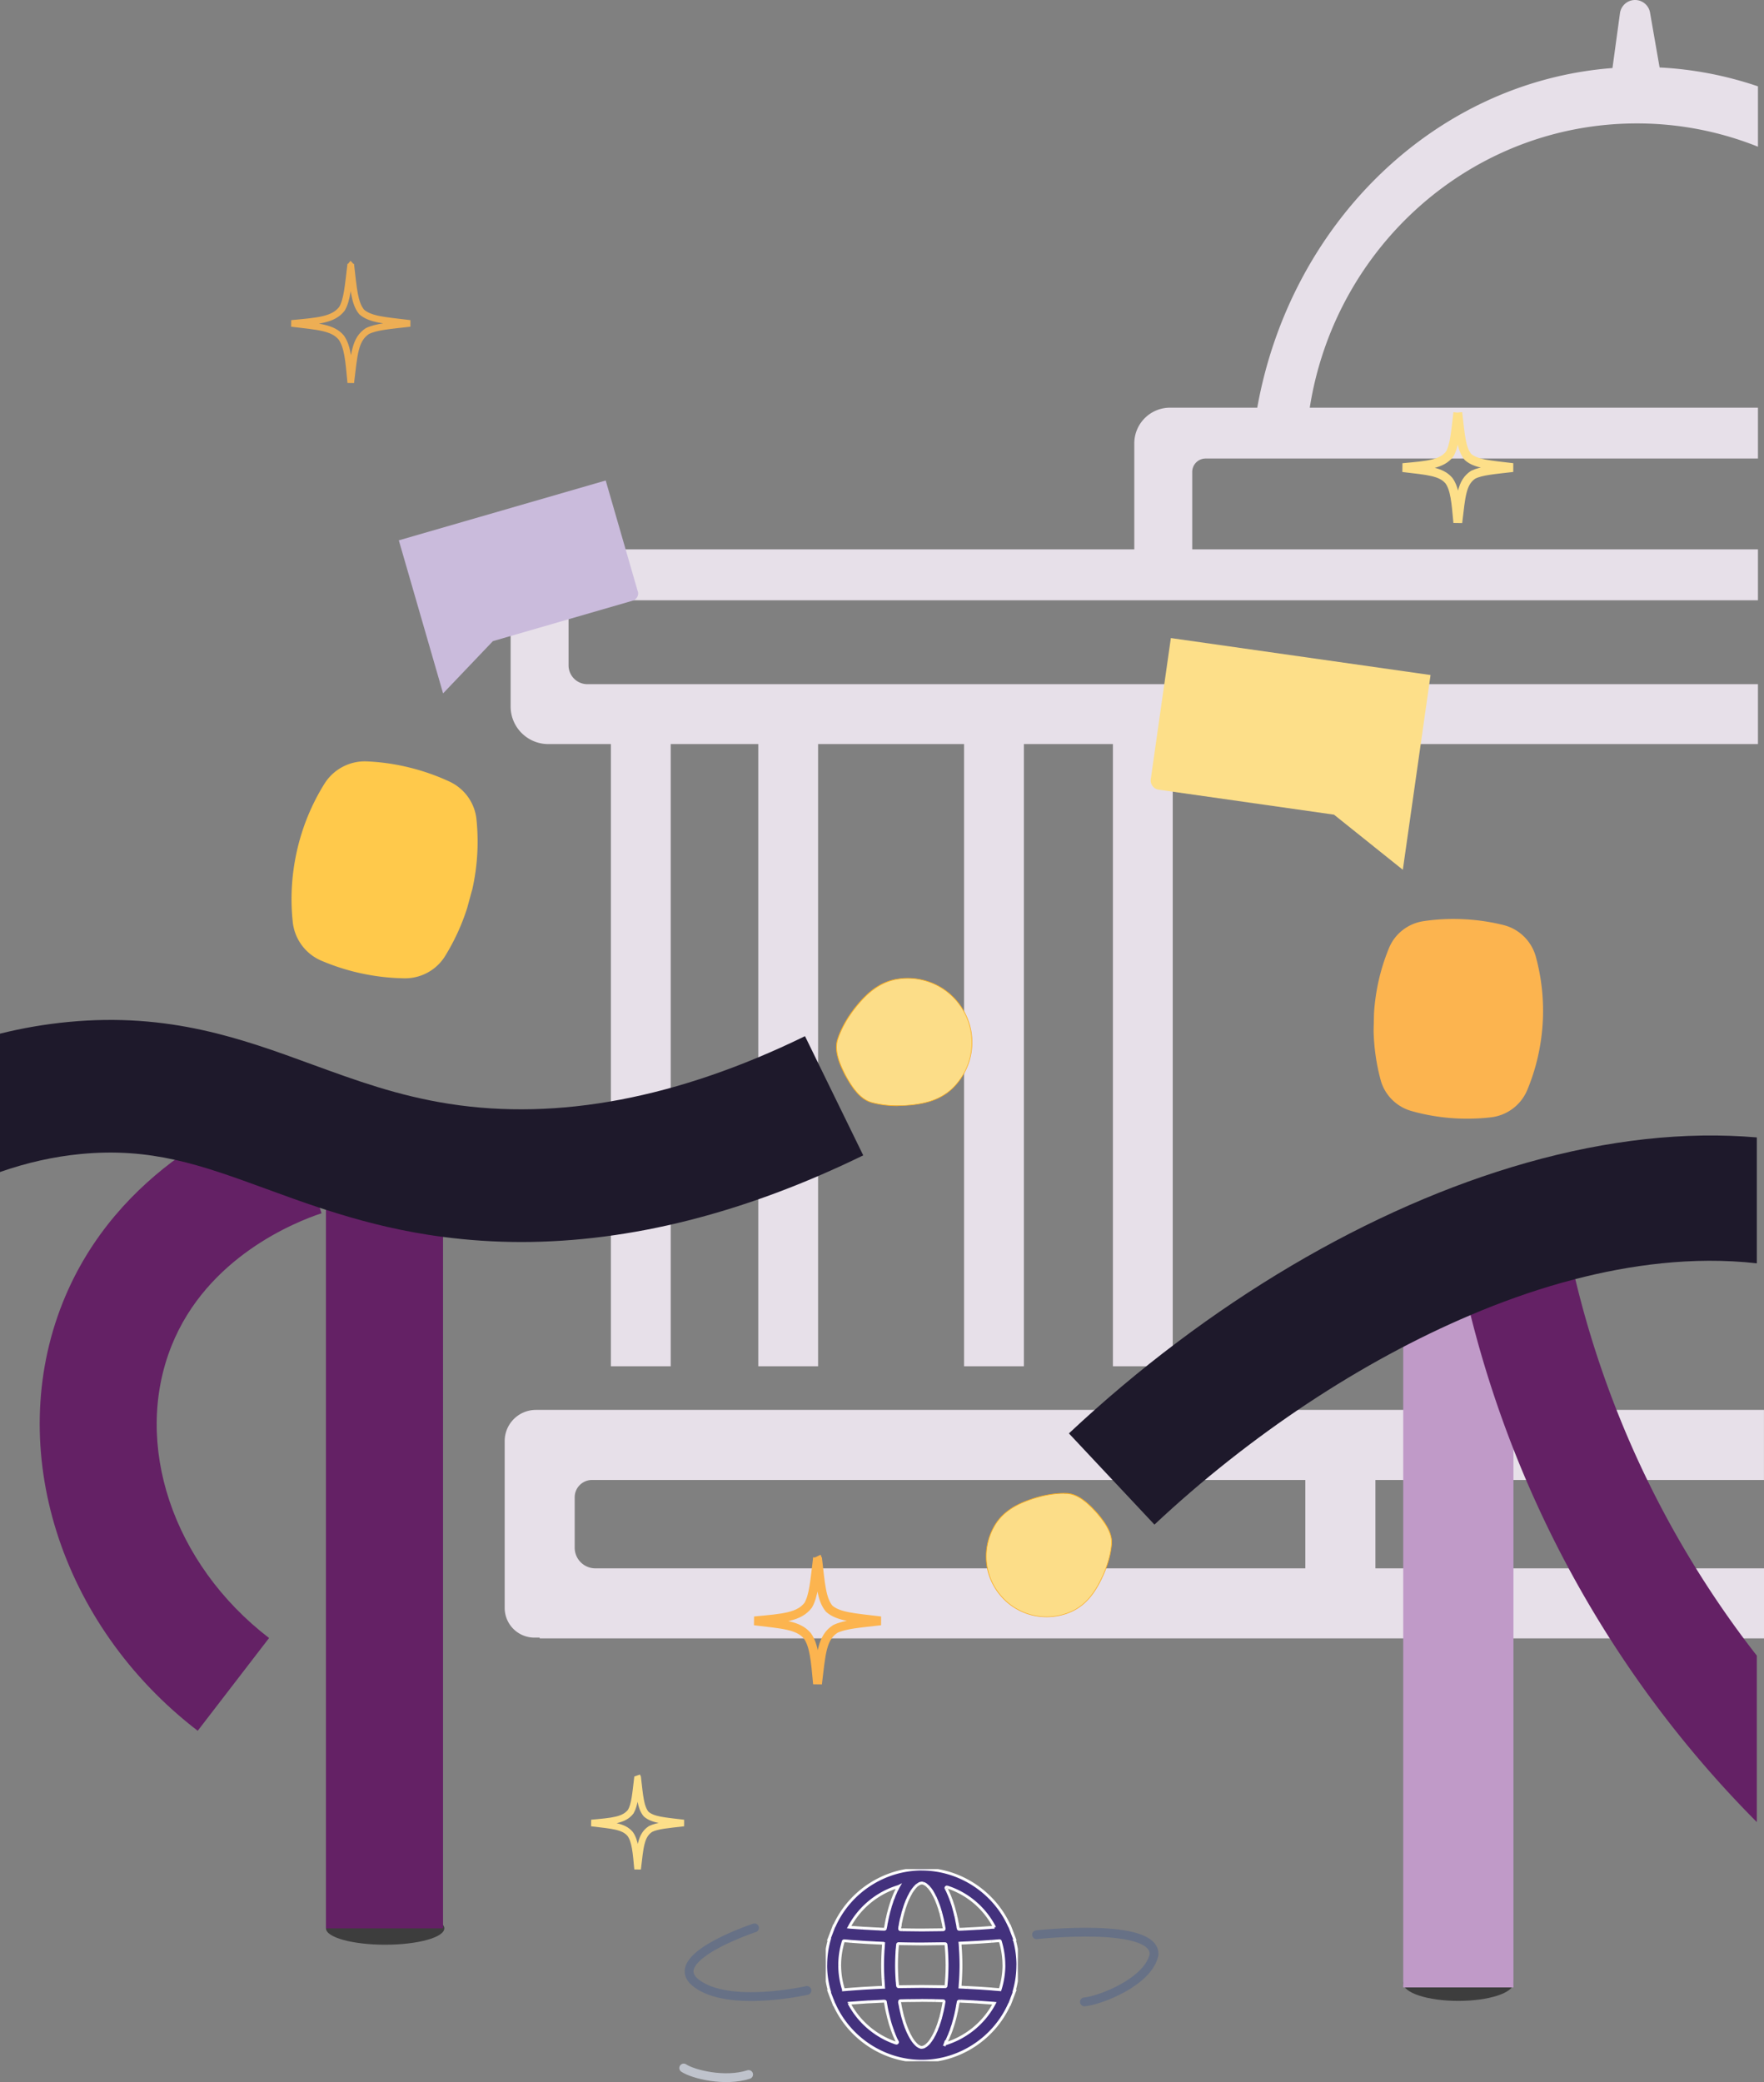 <svg xmlns="http://www.w3.org/2000/svg" viewBox="0 0 400.11 472.15"><rect x="0" y="0" width="400.11" height="472.15" fill="#808080" stroke="none"/><defs><clipPath id="a"><path fill="none" stroke-width="0" d="M187.3 423.85h43.57v43.57H187.3z"/></clipPath><clipPath id="b"><path fill="none" stroke-width="0" d="m90.43 122.54 46.956-13.58 10.038 34.708-46.956 13.58z"/></clipPath><clipPath id="c"><path fill="none" stroke-width="0" d="m259.284 188.877 6.289-44.185 58.916 8.385-6.288 44.185z"/></clipPath></defs><path fill="#e7e0e9" d="M297.08 92.45h101.66v11.53H273.47a3.04 3.04 0 0 0-3.05 3.04v17.56h128.32v11.54H133.2c-2.34 0-4.24 1.9-4.24 4.24v10.52a4.27 4.27 0 0 0 4.27 4.27h265.51v13.58H266v141.09h-13.57V168.73h-20.19v141.09h-13.57V168.73h-33.11v141.09h-13.57V168.73h-19.86v141.09h-13.57V168.73h-14.21c-4.71 0-8.53-3.82-8.53-8.53v-27.64a7.98 7.98 0 0 1 7.98-7.98h133.48v-24.03c0-4.47 3.63-8.1 8.1-8.1h19.79c7.5-41.85 40.31-73.94 80.57-77.02l1.7-12.44c.24-1.71 1.7-2.99 3.42-2.99a3.42 3.42 0 0 1 2.22.81c.61.51 1.04 1.22 1.18 2.05l2.17 12.44c7.74.39 15.22 1.87 22.31 4.28v13.69a73.687 73.687 0 0 0-27.47-5.28c-37.43 0-68.47 27.92-74.19 64.46zM400.1 335.61v-15.89H121.55a7.08 7.08 0 0 0-7.08 7.08v37.81a6.75 6.75 0 0 0 6.75 6.75h1.19v.18h277.7v-15.89h-88.14v-20.04h88.14-.01zm-104.03 20.04H135.04a4.69 4.69 0 0 1-4.69-4.69v-11.41c0-2.18 1.76-3.94 3.94-3.94h161.78v20.04z"/><ellipse cx="330.78" cy="449.69" opacity=".52" rx="12.5" ry="4.05"/><ellipse cx="87.36" cy="437.29" opacity=".52" rx="13.42" ry="3.71"/><path fill="#642165" d="M100.49 259.02H73.93v178.27h26.56V259.02zM44.84 392.48c-31.27-24.01-43.86-63.94-30.61-97.1 12.3-30.79 41.65-42.56 50.36-45.44l8.34 25.19c-5.95 1.97-25.99 9.94-34.03 30.08-8.86 22.19.24 49.43 22.13 66.24l-16.18 21.03z"/><path fill="#1e192b" d="M118.19 281.65c-5.98-.01-11.88-.39-17.7-1.16-1.1-.14-2.2-.3-3.3-.47-8.63-1.35-16.28-3.42-23.25-5.67l-1.42-.46c-4.25-1.4-8.25-2.87-12.06-4.26-7.39-2.7-13.99-5.12-20.82-6.63-6.58-1.45-13.38-2.07-21.3-1.31-6.15.59-12.27 1.96-18.34 4.09V234.4c5.11-1.27 10.26-2.15 15.46-2.65 22.97-2.2 39.43 3.81 55.35 9.64 9.98 3.64 19.4 7.09 31.05 8.92 24.74 3.88 51.91-1.28 80.73-15.34L195.8 262c-26.8 13.07-52.82 19.65-77.61 19.65z"/><path fill="#ffc94b" d="m107.06 201.88-1.1 4.04c-1.24 3.9-2.94 7.54-5.01 10.9-1.97 3.18-5.48 5.08-9.23 5.03-1.64-.03-3.29-.13-4.95-.32-1.8-.21-3.61-.52-5.42-.93a48.96 48.96 0 0 1-4.43-1.23c-1.37-.45-2.71-.96-4.02-1.51a10.78 10.78 0 0 1-6.5-8.8 48.89 48.89 0 0 1 .22-12.13c.19-1.37.45-2.74.76-4.12.31-1.37.68-2.71 1.1-4.03a49.19 49.19 0 0 1 5.09-11.02c2.07-3.33 5.77-5.28 9.69-5.1 1.42.07 2.85.19 4.28.38a48.47 48.47 0 0 1 4.53.82c1.81.42 3.57.92 5.29 1.52 1.58.55 3.11 1.17 4.59 1.86 3.4 1.58 5.74 4.82 6.12 8.55a49.23 49.23 0 0 1-.23 11.99 49.37 49.37 0 0 1-.76 4.11h-.02z"/><path fill="#fcdd88" d="M203.44 222.05c3.25-.56 6.65.02 9.53 1.61 2.31 1.28 4.3 3.21 5.67 5.69.03.05.05.1.08.16l.03.05s.06.1.08.15c1.31 2.52 1.81 5.24 1.58 7.87-.28 3.28-1.68 6.43-3.96 8.81-1.12 1.19-2.39 2.04-3.74 2.67-1.88.88-3.96 1.3-6.16 1.52-2.93.3-5.98.19-8.84-.58-2.65-.72-4.44-3.46-5.71-5.69l-.21-.38-.03-.05-.2-.39c-1.15-2.29-2.43-5.3-1.56-7.91.94-2.8 2.55-5.39 4.43-7.66 1.41-1.7 2.92-3.19 4.7-4.27 1.28-.78 2.69-1.35 4.3-1.62v.02z"/><path fill="#faac1c" d="M203.59 250.83c-2.11 0-4.08-.25-5.89-.74-2.61-.71-4.37-3.29-5.76-5.73l-.02-.03-.2-.35-.03-.05c-.07-.12-.13-.25-.19-.37-1.27-2.52-2.43-5.42-1.57-7.98.87-2.59 2.37-5.18 4.44-7.69 1.62-1.95 3.12-3.32 4.71-4.28a11.95 11.95 0 0 1 4.33-1.63 14.76 14.76 0 0 1 9.59 1.62 14.52 14.52 0 0 1 5.7 5.72c.03.05.05.1.08.16l.03.04s.06.1.08.15c1.27 2.45 1.82 5.19 1.59 7.91a14.64 14.64 0 0 1-3.98 8.86 11.964 11.964 0 0 1-3.77 2.69c-1.69.79-3.66 1.27-6.19 1.53l-2.98.16h.03zm2.31-28.91a14.36 14.36 0 0 0-2.44.21c-1.52.26-2.92.79-4.27 1.61-1.58.96-3.06 2.31-4.67 4.25-2.07 2.5-3.55 5.07-4.42 7.64-.84 2.5.31 5.37 1.56 7.84l.19.38.03.05.19.35.02.04c1.37 2.4 3.11 4.96 5.66 5.65 2.62.71 5.59.91 8.81.58 2.51-.26 4.46-.74 6.13-1.52 1.44-.67 2.66-1.53 3.72-2.65a14.48 14.48 0 0 0 3.93-8.77c.23-2.7-.32-5.4-1.57-7.83-.03-.05-.05-.1-.09-.15l-.03-.06c-.03-.06-.05-.11-.08-.15a14.413 14.413 0 0 0-5.64-5.66 14.61 14.61 0 0 0-7.04-1.81z"/><g fill="none" stroke-linejoin="bevel"><path stroke="#fddf89" stroke-width="1.5" d="M144.62 402.94c-.47 3.85-.63 6.29-1.55 7.87-1.51 1.96-4.12 2.15-8.91 2.59 4.72.57 7.27.69 8.78 2.49 1.13 1.59 1.32 4.05 1.68 7.97.61-5.08.71-7.65 2.94-9.11 1.58-.77 3.95-.93 7.52-1.35-4.42-.54-6.99-.67-8.52-2.02-1.29-1.54-1.43-4.1-1.94-8.44z"/><g stroke="#fcb44f"><path stroke-width="2" d="M185.43 353.26c-.64 5.26-.86 8.6-2.12 10.76-2.06 2.68-5.63 2.93-12.18 3.54 6.45.78 9.94.95 12 3.4 1.54 2.17 1.8 5.54 2.3 10.89.84-6.95.97-10.46 4.02-12.45 2.17-1.05 5.4-1.28 10.28-1.84-6.05-.74-9.56-.91-11.65-2.76-1.77-2.11-1.96-5.6-2.65-11.54z"/><path stroke-width="1.5" d="M79.56 59.9c-.61 4.95-.81 8.09-1.99 10.11-1.94 2.52-5.29 2.76-11.45 3.33 6.06.73 9.34.89 11.28 3.2 1.45 2.04 1.69 5.2 2.16 10.24.79-6.53.92-9.83 3.78-11.71 2.04-.99 5.08-1.2 9.66-1.73-5.69-.7-8.99-.86-10.96-2.59-1.66-1.98-1.84-5.27-2.49-10.85z" opacity=".88" style="isolation:isolate"/></g><path stroke="#fddf89" stroke-width="2" d="M330.66 93.58c-.56 4.58-.75 7.5-1.84 9.37-1.8 2.34-4.9 2.56-10.62 3.09 5.62.68 8.66.83 10.46 2.97 1.35 1.9 1.57 4.83 2 9.49.73-6.06.85-9.11 3.5-10.86 1.89-.91 4.71-1.11 8.96-1.61-5.27-.64-8.33-.79-10.15-2.4-1.54-1.84-1.7-4.88-2.31-10.06z"/></g><g clip-path="url(#a)"><path fill="#43317d" d="M230.05 439.78h.1l-.74-1.95-.43-1.12h-.05c-3.49-7.73-11.31-12.86-19.84-12.86s-16.35 5.12-19.84 12.86h-.05l-.43 1.12-.74 1.94h.1c-.54 1.93-.82 3.89-.82 5.87a21.59 21.59 0 0 0 .82 5.86h-.1l.74 1.95.43 1.12h.05c3.49 7.73 11.31 12.85 19.84 12.85s16.35-5.12 19.84-12.86h.05l.43-1.11.74-1.95h-.1c.54-1.93.82-3.89.82-5.87a21.59 21.59 0 0 0-.82-5.86v.02zm-4.48-2.76c-.13.01-.26.02-.39.04-.19.02-.38.03-.57.04l-2.16.15c-.19.02-.38.02-.57.04l-2.67.15a9.75 9.75 0 0 1-.53.02c-.36.02-.74.03-1.11.04-.12 0-.21-.08-.23-.19-.02-.14-.05-.28-.07-.42l-.12-.71-.16-.82c-.05-.26-.11-.51-.16-.77-.08-.36-.16-.72-.26-1.07-.04-.16-.09-.31-.13-.48-.07-.27-.15-.54-.23-.81l-.16-.49-.25-.75-.18-.47c-.09-.24-.17-.48-.27-.7-.06-.16-.13-.3-.2-.45-.1-.22-.19-.45-.3-.66-.07-.15-.14-.28-.22-.42 0-.02-.02-.03-.02-.05-.1-.18.08-.39.28-.33a18.47 18.47 0 0 1 10.68 9.08v.03zm-10.76 8.63c0 .96-.04 1.92-.09 2.88l-.06.86a26.25 26.25 0 0 1-.08.92c0 .12-.11.21-.23.21l-5.26-.06-5.26.06c-.12 0-.22-.09-.24-.21l-.08-.92-.06-.86c-.05-.96-.09-1.92-.09-2.88a46.16 46.16 0 0 1 .09-2.88l.06-.86c.02-.31.05-.62.08-.93 0-.12.11-.21.23-.21h.36l4.9.06 4.9-.06h.35a.23.23 0 0 1 .23.21l.09.93.06.86c.05.96.09 1.92.09 2.88h.01zm-10.69-8.85c.03-.16.05-.33.09-.48l.27-1.27c.02-.06.03-.12.04-.18.08-.34.16-.68.25-.99.04-.13.08-.26.11-.39l.2-.69c.04-.14.09-.27.13-.4.07-.2.13-.4.2-.58l.15-.38c.07-.17.13-.35.2-.51a5.43 5.43 0 0 1 .16-.35c.07-.15.13-.3.21-.45.05-.11.11-.21.16-.31l.21-.39c.05-.1.11-.18.16-.28.07-.12.14-.23.21-.33.05-.08.11-.16.16-.24.07-.1.14-.19.21-.28.05-.07.11-.13.16-.2.07-.08.14-.16.21-.23.05-.05.1-.11.16-.16.07-.07.13-.13.21-.18l.15-.12c.07-.05.13-.09.2-.13.05-.02.09-.06.13-.08.07-.04.14-.06.22-.09.03-.02.07-.03.11-.04.1-.03.2-.04.3-.04s.2.02.3.04c.03.01.07.03.11.04a1.28 1.28 0 0 1 .22.09c.04.02.09.05.13.08.07.04.13.08.2.13.05.03.1.08.15.12l.2.17.02.01.15.15c.07.07.13.14.21.23.05.06.11.13.16.2.07.09.14.18.21.28.05.08.11.16.16.24l.21.34c.05.09.11.18.16.28.07.13.14.25.21.39l.16.31c.07.14.13.29.21.45a5.43 5.43 0 0 0 .16.35c.07.16.13.33.2.51.05.13.1.25.14.38.07.19.13.39.2.58.04.13.09.26.13.4.07.22.13.45.2.69.04.13.08.25.11.39.09.32.17.66.25.99.02.06.03.12.04.18l.27 1.27.09.48.1.53c.02.14-.08.27-.22.27-.1 0-.2 0-.3.01l-4.39.05h-.26a213.37 213.37 0 0 1-4.39-.05h-.31c-.14 0-.25-.13-.22-.27.03-.18.06-.36.1-.53h-.04zm-.33-9c-.09.16-.17.33-.26.5-.08.15-.16.29-.23.44a12.79 12.79 0 0 0-.29.65c-.07.15-.13.3-.2.45-.1.23-.18.48-.28.72-.06.15-.12.3-.17.45l-.27.82c-.04.13-.09.27-.13.41l-.27.95-.09.33-.31 1.29v.02a31.77 31.77 0 0 0-.27 1.34l-.09.53c-.03.2-.07.39-.1.58a.23.23 0 0 1-.24.19l-1.11-.04c-.18-.01-.36-.02-.54-.02l-2.67-.14c-.19-.01-.37-.02-.56-.04l-2.16-.15c-.19-.02-.38-.03-.58-.05l-.38-.03c2.35-4.47 6.44-7.79 11.19-9.22l.02.02zm-12.47 23.4c-.57-1.82-.86-3.68-.86-5.55s.27-3.62.81-5.37a.22.22 0 0 1 .24-.16c.3.03.61.05.92.07l.74.06 2.67.19a3.02 3.02 0 0 1 .3.02l2.49.13c.27.02.55.02.82.04l.94.05h.03c-.03.36-.05.72-.07 1.07l-.06.88c-.05 1.01-.09 2.02-.09 3.03s.04 2.02.09 3.03l.06.88.07 1.06h-.03l-.92.05c-.28.02-.57.02-.85.04l-2.45.13c-.11 0-.22.02-.34.02l-2.66.19-.74.06-1.1.09v-.02h-.01zm1.28 3.07c.08 0 .16-.02.25-.02l3.55-.25c.26-.02.53-.03.8-.04l3.01-.15a4.59 4.59 0 0 0 .38-.02c.12 0 .22.08.24.19l.1.58.09.53c.08.45.17.9.27 1.34v.02l.31 1.3.09.33c.09.32.17.64.27.95.04.14.09.27.13.41.09.28.17.55.27.82.05.16.11.3.17.45.09.24.18.49.28.72.06.16.13.3.2.45l.29.65c.07.15.15.29.23.44.1.19-.08.4-.28.33-4.53-1.52-8.4-4.75-10.66-9.05v.02zm21.43.21-.09.48-.27 1.27-.06.26-.23.92c-.04.15-.08.29-.13.43-.06.22-.13.44-.19.65l-.15.44c-.06.18-.13.37-.19.54-.05.15-.11.28-.16.41-.06.16-.13.32-.19.47-.05.13-.11.26-.17.38-.06.14-.13.28-.19.41-.06.12-.12.23-.17.34-.06.12-.13.24-.19.36-.06.1-.12.2-.17.3-.06.11-.13.21-.19.31-.06.09-.12.17-.17.26-.06.09-.13.18-.19.26-.06.07-.12.15-.17.22-.06.08-.13.14-.19.21-.05.06-.11.12-.16.17-.07.06-.13.12-.19.17-.05.04-.1.09-.16.13-.07.05-.13.09-.2.13-.05.03-.09.06-.14.08-.07.04-.14.06-.21.09-.03.02-.07.03-.11.04-.1.03-.2.04-.3.04a1.08 1.08 0 0 1-.3-.04c-.03-.01-.07-.03-.11-.04a.95.95 0 0 1-.21-.09c-.04-.02-.09-.06-.14-.08-.07-.04-.13-.08-.2-.13l-.16-.13c-.06-.05-.13-.11-.19-.17-.05-.05-.11-.11-.16-.17-.06-.07-.13-.14-.19-.21s-.12-.14-.17-.22c-.06-.08-.13-.17-.19-.26-.06-.08-.12-.17-.17-.26-.06-.1-.13-.2-.19-.31-.06-.1-.12-.2-.17-.3-.06-.12-.13-.23-.19-.36-.06-.11-.12-.22-.17-.34-.06-.13-.13-.27-.19-.41l-.17-.38-.19-.47c-.05-.13-.11-.27-.16-.42l-.19-.54-.15-.44c-.07-.21-.13-.43-.19-.65-.04-.14-.09-.28-.13-.43l-.23-.92-.06-.26-.27-1.27-.09-.48-.09-.51c-.02-.14.08-.27.23-.27l1.83-.04 2.93-.03h.12l2.93.03 1.84.04c.14 0 .25.13.22.27l-.09.51h-.06zm.34 9.01c.09-.16.17-.34.26-.5.08-.15.16-.29.23-.44a12.79 12.79 0 0 0 .29-.65c.07-.15.13-.3.2-.45.1-.24.18-.48.28-.72.06-.15.12-.3.17-.45l.27-.82.13-.41.27-.95.09-.33c.11-.43.21-.86.31-1.3v-.02a31.77 31.77 0 0 0 .27-1.34c.04-.18.06-.36.09-.53l.1-.58c.02-.12.12-.2.24-.19.13 0 .26 0 .38.02l3 .15c.27.02.54.03.81.04l3.54.25c.08 0 .16.02.25.02-2.35 4.47-6.44 7.78-11.19 9.22v-.02h.01zm12.47-12.29-1.1-.09-.74-.06-2.67-.19c-.11 0-.21-.01-.32-.02l-2.46-.13c-.28-.02-.56-.02-.84-.04-.31-.02-.62-.03-.93-.04h-.03c.04-.36.05-.72.07-1.07l.06-.88c.05-1.01.09-2.02.09-3.03s-.04-2.02-.09-3.03l-.06-.88-.07-1.06h.03l.92-.05.86-.04 2.42-.13c.12 0 .24-.02.36-.02l2.66-.19.75-.06.91-.07a.23.23 0 0 1 .24.16c.53 1.76.81 3.56.81 5.37a18.77 18.77 0 0 1-.86 5.55v.02-.02z"/><path fill="#fff" d="M214.03 454.33v.32-.32zm16.02-14.55h-.32v.35l.35-.04-.03-.32zm.1-.01.03.32.41-.04-.15-.39-.3.11zm-.74-1.94-.3.11.3-.11zm-.43-1.12.3-.11-.08-.2h-.22v.32zm-.05 0-.29.13.08.19h.21v-.32zm-39.69 0v.32h.21l.09-.19-.29-.13h-.01zm-.05 0v-.32h-.22l-.08.2.3.11zm-.43 1.12.3.11-.3-.11zm-.74 1.94-.3-.11-.15.39.41.04.03-.32zm.1.01.31.09.1-.36-.38-.04-.03.32zm0 11.72.03.32.38-.04-.1-.36-.31.09zm-.1.01-.03-.32-.41.04.15.39.3-.11zm.74 1.94.3-.11-.3.11zm.43 1.12-.3.11.08.21h.22v-.32zm.05 0 .29-.13-.09-.19h-.21v.32h.01zm39.68-.01v-.32h-.21l-.08.19.29.13zm.05 0v.32h.22l.08-.2-.3-.11zm.43-1.11.3.11.02-.06v-.06h-.32zm0-.01-.3-.11-.02.06v.06h.32zm.75-1.94.3.11.15-.39-.41-.04-.03.32zm-.11-.01-.31-.09-.1.36.38.04.03-.32zm0-11.73.31-.09-.61.17.31-.09zm.01.02h.32v-.09l-.32.09zm-4.48-2.76.02.32-.02-.64v.32zm-.39.03-.03-.32.03.32zm-.57.05.02.32-.03-.32zm-2.16.15-.02-.32.03.32zm-.57.04.02.32-.03-.32zm-2.66.14v-.32h-.02l.02.32zm-.54.03v.32-.32zm-1.11.04v.32-.32zm-.24-.19-.31.05.31-.05zm-.07-.42-.31.05.31-.05zm-.12-.71.31-.06-.31.06zm-.16-.82.31-.06-.31.06zm-.17-.77-.31.07.31-.07zm-.25-1.07.31-.08-.31.08zm-.14-.47-.31.08.31-.08zm-.22-.81-.31.09.3-.09zm-.16-.49-.3.1.3-.1zm-.25-.75.3-.11-.3.11zm-.18-.47.3-.11-.3.11zm-.27-.71-.3.12.29-.12h.01zm-.2-.44.29-.13-.29.13zm-.3-.66-.29.14.29-.14zm-.22-.42-.28.14.28-.14zm-.02-.05.28-.14-.28.14zm.28-.32.1-.3-.1.3zm10.68 9.08h.32v-.08l-.04-.07-.28.15zm0 .01h-.32v.32h.32v-.32zm-10.75 8.63h.32v-.52l-.46.23.14.28zm-.09 2.88-.32-.02.32.02zm-.07.86-.32-.03.32.03zm-.08.92-.32-.03.32.03zm-.23.21v.32-.32zm-10.52 0v.32-.32zm-.23-.21-.32.03.32-.03zm-.08-.92.32-.02-.32.02zm-.07-.86-.32.02.32-.02zm0-5.77.32.02-.32-.02zm.07-.86.32.03-.32-.03zm.08-.93.32.03-.32-.03zm.58-.2v.32-.32zm9.81 0v-.32.32zm.59.21-.32.03.32-.03zm.08.93.32-.02-.32.02zm.07.86.32-.02-.32.02zm.09 2.88v.32h.32v-.32h-.32zm-.01 0-.14-.28.14.6v-.32zm-10.68-8.85-.31-.06-.07.38h.38v-.32zm.09-.48.31.07-.31-.07zm.27-1.27-.31-.08.31.08zm.05-.18.31.08-.31-.08zm.25-1-.31-.09.31.09zm.11-.38-.31-.09.31.09zm.2-.7-.3-.1.3.1zm.14-.4-.3-.1.3.1zm.2-.58.3.11-.3-.11zm.15-.38-.3-.12.3.12zm.2-.51-.29-.13.29.13zm.16-.34-.29-.13.29.13zm.2-.45.28.14-.28-.14zm.16-.32.28.15-.28-.15zm.21-.38.28.15-.28-.15zm.16-.28.27.16-.28-.16zm.21-.34-.27-.17.27.17zm.16-.23.26.19-.26-.19zm.21-.29-.25-.19.25.19zm.16-.19.24.21-.24-.21zm.21-.23-.23-.23.23.23zm.16-.16.22.23-.23-.23zm.21-.18.19.26-.21-.26h.02zm.14-.12-.19-.25.2.25zm.21-.14-.15-.28.17.28h-.02zm.13-.08.15.28-.15-.28zm.22-.09.1.3h.04l-.13-.3h-.01zm.1-.04-.09-.31.1.31zm.6 0 .09-.3-.09.3zm.11.04.1-.3-.09.3h-.01zm.22.09.15-.28-.14.28zm.13.08-.17.27.16-.28zm.2.14-.19.25.19-.25zm.15.12-.22.23.21-.23zm.2.17.23-.23v-.02l-.21.24h-.02zm.02.01-.23.23.23-.23zm.14.16.23-.22-.23.22zm.21.22.25-.2-.24.2zm.16.2.25-.2-.24.2zm.21.28-.26.18.26-.18zm.16.24.27-.17-.26.17h-.01zm.21.34-.27.16.27-.16zm.16.27.28-.15-.28.15zm.21.39-.29.14.28-.14zm.16.32.29-.14-.28.14zm.21.44.29-.13-.29.13zm.16.35.29-.12-.29.12zm.2.51.3-.11-.3.11zm.15.38.3-.11-.3.11zm.2.58.3-.1-.3.1zm.13.4-.3.09.3-.09zm.21.69-.31.09.31-.09zm.11.39-.31.08.31-.08zm.25.99-.31.08.31-.08zm.04.19.31-.07-.31.07zm.28 1.27.31-.06-.31.06zm.08.48-.31.06.31-.06zm.1.53-.31.05.31-.05zm-.23.27v-.32.32zm-.3.01v.32-.32zm-9.04 0v-.32.32zm-.31-.01v.32-.32zm-.22-.27.31.06-.31-.06zm.1-.53.31.06.07-.38h-.39v.32zm-.37-9 .28.16.53-.92-.94.47.14.29zm-.25.5.28.15-.28-.15zm-.23.44.29.14-.29-.14zm-.29.65.29.13-.29-.13zm-.2.45.29.12-.3-.12h.01zm-.28.72.3.11-.3-.11zm-.17.45.3.1-.3-.1zm-.27.82.3.1-.3-.1zm-.13.41-.31-.09.31.09zm-.27.95-.31-.08.31.08zm-.09.33-.31-.08.31.08zm-.31 1.29-.31-.07v.06h.32-.01zm-.01.03-.27-.18-.03.05v.06l.3.07zm-.27 1.34.31.06-.31-.06zm-.09.53-.31-.06.31.06zm-.1.58-.31-.05.32.05h-.01zm-.24.2v-.32.32zm-1.11-.05-.02.32v-.32h.02zm-.53-.02-.02.32v-.32h.02zm-2.67-.15.02-.32-.02.32zm-.56-.03-.02.32.02-.32zm-2.16-.15-.03.32.02-.32zm-.58-.05.03-.32-.03.32zm-.38-.03-.28-.15-.22.43.48.04.03-.32zm11.2-9.22.23.23-.32-.53.09.3zm-.01.01-.23-.23.37.51-.14-.28zm-12.47 23.4h.32v-.1l-.32.1zm-.05-10.92.3.09-.31-.09zm.24-.17-.03.32.03-.32zm.92.08-.02.32.02-.32zm.73.06.02-.32-.02.32zm2.67.19-.02.32.02-.32zm.3.02.02-.32-.02.32zm2.49.13.02-.32-.02.32zm.82.04-.02.32.02-.32zm.94.05.11-.3-.04-.02h-.05l-.02.32zm.03.01.32.03.02-.25-.23-.08-.11.3zm-.07 1.06-.32-.02.32.02zm-.06.88.32.02-.32-.02zm0 6.06-.32.02.32-.02zm.06.88-.32.02.32-.02zm.07 1.07v.32h.35l-.03-.35-.32.03zm-.03 0v-.32h-.32v.32h.32zm0 .01v.32h.32v-.32h-.32zm-.92.04v-.32h-.02l.02.32zm-.85.04.02.32-.02-.32zm-2.44.13v.32h.02l-.02-.32zm-.34.02v-.32h-.02l.02.32zm-2.66.19.02.32-.02-.32zm-.74.06.03.32-.03-.32zm-1.11.09H191v.35l.35-.03-.03-.32zm1.28 3.05-.02-.32-.3.02v.3h.32zm.25-.02v.32h.03l-.03-.32zm3.55-.25.02.32-.02-.32zm.8-.04-.02-.32.02.32zm3.01-.15v-.32.32zm.38-.02v.32-.32zm.24.2-.32.05.31-.05h.01zm.1.58.31-.05-.31.05zm.09.53.31-.06-.31.06zm.27 1.34h.32v-.07l-.32.07zm.01.03.31-.07v-.06l-.05-.05-.27.18h.01zm.3 1.29-.31.08.31-.08zm.1.33-.31.08.31-.08zm.26.95-.3.09.3-.09zm.14.41.3-.1-.3.1zm.27.82.3-.1-.3.1zm.17.45.3-.11-.3.11zm.28.73.3-.12-.29.12h-.01zm.19.45-.29.13.29-.13zm.3.65-.29.14.29-.14zm.22.43h.32v-.08l-.04-.07-.28.15zm0 .01h-.32v.08l.04.07.28-.15zm-.28.32.1-.3-.1.3zm-10.65-9.04.28-.15-.57.29.28-.14h.01zm0 .01-.28.14.6-.14h-.32zm21.43.2-.31-.06.31.06zm-.08.49.31.06-.31-.06zm-.27 1.26-.31-.07.31.07zm-.06.26.31.08-.31-.08zm-.24.92-.31-.09.31.09zm-.12.43-.3-.09.31.09zm-.2.65-.3-.1.3.1zm-.14.44.3.1-.3-.1zm-.19.54.3.11-.3-.11zm-.16.41-.3-.12.3.12zm-.19.48-.29-.12.3.12h-.01zm-.17.38-.29-.13.29.13zm-.19.41-.29-.14.29.14zm-.17.35-.28-.15.28.15zm-.2.36-.28-.16.28.16zm-.17.3.27.16-.27-.16zm-.19.31.27.18-.27-.18zm-.18.25-.26-.18.26.18zm-.19.27.25.2-.26-.2zm-.18.22-.24-.21.25.21zm-.19.21.24.21-.24-.21zm-.16.17-.21-.24.22.24zm-.2.17.21.24-.21-.24zm-.15.12-.17-.27.18.27zm-.2.14.17.27-.18-.26zm-.14.08-.14-.28.15.28zm-.21.09-.1-.3h-.04l.13.3h.01zm-.11.04.09.31-.1-.31zm-.6 0-.09.3.08-.3zm-.11-.04.13-.29h-.02l-.1.3h-.01zm-.21-.09.16-.28-.15.28h-.01zm-.14-.08-.16.28.14-.28h.02zm-.2-.14.21-.24-.19.25h-.02zm-.15-.12.21-.24-.2.24h-.01zm-.2-.17.23-.22-.23.22zm-.16-.17.24-.21-.23.21h-.01zm-.19-.21.25-.2-.24.2zm-.18-.22.26-.19-.25.19zm-.19-.27.27-.18-.26.18h-.01zm-.17-.25-.27.17.26-.17h.01zm-.2-.31.28-.16-.27.16zm-.17-.3-.28.15.28-.15zm-.19-.36.29-.14-.28.14zm-.18-.35.29-.14-.29.14zm-.19-.41.29-.13-.29.13zm-.17-.38-.29.12.29-.12zm-.19-.47-.3.12.3-.12zm-.16-.42-.3.11.3-.11zm-.19-.54-.3.1.3-.1zm-.14-.44.31-.08v-.02l-.3.1zm-.2-.65.31-.08-.3.08zm-.12-.43.31-.08-.31.08zm-.24-.92-.31.07.31-.07zm-.06-.26.31-.07-.31.07zm-.27-1.26-.31.06.31-.06zm-.08-.49.31-.06-.31.06zm-.1-.51-.31.05.31-.05zm.23-.26v.32-.32zm1.83-.04v-.32.32zm5.98 0v-.32.32zm1.83.04v-.32.32zm.23.26-.31-.05.31.05zm.24 9.52-.29.14.27.53.3-.52-.28-.16zm.26-.5-.28-.15.29.15zm.22-.44-.29-.14.29.14zm.29-.65-.29-.13.29.13zm.2-.45-.29-.12.3.12h-.01zm.28-.72-.3-.11.3.11zm.17-.45-.3-.1.3.1zm.27-.82-.3-.1.3.1zm.13-.41.3.09-.3-.09zm.27-.95.31.08-.31-.08zm.09-.33.31.08-.31-.08zm.31-1.3.31.07v-.06h-.32.01zm.01-.02.27.18.03-.05v-.06l-.3-.07zm.27-1.34-.31-.06.31.06zm.09-.54.31.06-.31-.06zm.1-.58.31.05-.32-.05h.01zm.24-.19v.32-.32zm.38.02-.02.32v-.32h.02zm3 .14.02-.32-.02.32zm.81.05.02-.32-.02.32zm3.54.25-.03.32.02-.32zm.25.02.28.15.22-.42-.48-.04-.03.32zm-11.19 9.22-.3-.1-.19.58.59-.18-.09-.3zm.01-.02.29-.14-.34-.69-.24.73.3.1zm12.47-12.28-.03.32.25.02.08-.24-.3-.1zm-1.1-.1.02-.32-.02.32zm-.75-.06-.02.32.02-.32zm-2.66-.19.02-.32-.02.32zm-.32-.02.02-.32-.02.32zm-2.46-.13-.02.32v-.32h.02zm-.84-.04.02-.32-.02.32zm-.93-.05h-.32v.3l.3.02.02-.32zm0-.01h.32v-.32h-.32v.32zm-.03 0-.32-.03-.03.35h.35v-.32zm.07-1.06.32.02-.32-.02zm.06-.88-.32-.02.32.02zm0-6.06.32-.02-.32.02zm-.06-.88.32-.02-.32.02zm-.07-1.06v-.32h-.35l.03.35.32-.03zm.03 0v.32h.32v-.32h-.32zm0-.01v-.32h-.32v.32h.32zm.92-.05v.32h.02l-.02-.32zm.86-.03-.02-.32.02.32zm2.41-.14v-.32h-.02l.02.32zm.36-.02v.32h.02l-.02-.32zm2.66-.19-.02-.32.03.32zm.75-.06-.03-.32.03.32zm.92-.07.03.32-.03-.32zm.24.16.3-.09-.3.09zm-.06 10.92-.3-.1v.1h.31-.01zm0 .02.3.1.02-.05v-.05h-.32zm3.24-11.09h.1l-.06-.64h-.1l.06.64zm.37-.44-.74-1.94-.6.23.74 1.94.6-.23zm-.74-1.94-.43-1.12-.6.23.43 1.12.6-.23zm-.73-1.33h-.05v.64h.05v-.64zm.24.19c-3.54-7.84-11.48-13.04-20.13-13.04v.64c8.41 0 16.11 5.05 19.55 12.67l.58-.26zm-20.13-13.04c-8.66 0-16.59 5.2-20.13 13.04l.58.26c3.44-7.62 11.15-12.67 19.55-12.67v-.64zm-19.85 12.85h-.05v.64h.05v-.64zm-.34.2-.43 1.12.6.23.43-1.12-.6-.23zm-.43 1.12-.74 1.94.6.23.74-1.94-.6-.23zm-.48 2.37h.1l.07-.62h-.1l-.07.62zm-.18-.39c-.55 1.95-.83 3.94-.83 5.95h.64c0-1.95.27-3.88.81-5.78l-.61-.17zm-.83 5.95c0 2.01.28 4 .83 5.95l.61-.17c-.53-1.89-.81-3.83-.81-5.78h-.64zm1.1 5.54h-.1l.07.64h.1l-.07-.64zm-.36.45.74 1.94.6-.23-.74-1.94-.6.23zm.75 1.93.43 1.12.6-.23-.43-1.12-.6.23zm.72 1.33h.05v-.64h-.05v.64zm-.24-.19c3.54 7.84 11.47 13.04 20.13 13.04v-.64c-8.41 0-16.11-5.05-19.55-12.67l-.58.26zm20.13 13.04c8.66 0 16.59-5.2 20.13-13.05l-.58-.26c-3.44 7.62-11.15 12.67-19.55 12.67v.64zm19.84-12.86h.05v-.64h-.05v.64zm.35-.2.43-1.11-.6-.23-.43 1.11.6.23zm.45-1.23h-.64.64zm-.02.1.74-1.94-.6-.23-.74 1.94.6.23zm.48-2.37h-.1l-.06.62h.1l.06-.62zm.17.39c.55-1.95.83-3.94.83-5.95h-.64c0 1.95-.27 3.88-.81 5.78l.61.17zm.83-5.95c0-2.01-.28-4-.83-5.95l-.61.17c.53 1.89.81 3.83.81 5.78h.64zm-1.44-5.77v.02l.62-.18v-.02l-.62.18zm-.01-.07h.64-.64zm-4.19-3.08c-.07 0-.13.01-.2.02-.06 0-.13.01-.19.02l.05.64c.07 0 .13-.01.2-.02.06 0 .13-.01.19-.02l-.05-.64zm-.39.03-.57.04.05.64c.21-.02.35-.03.57-.04l-.05-.64zm-.56.05-2.16.15.04.64 2.16-.15-.05-.64h.01zm-2.17.15c-.09 0-.18.01-.28.02a3.03 3.03 0 0 0-.29.02l.05.64c.09 0 .18-.01.28-.02a3.03 3.03 0 0 0 .29-.02l-.05-.64zm-.56.04-2.66.14.03.64 2.67-.15-.04-.64zm-2.66.14c-.18.01-.35.02-.53.02l.03.64c.17 0 .36-.01.54-.02l-.04-.64zm-.53.03c-.36.02-.74.03-1.11.04l.02.64 1.11-.04-.03-.64zm-1.11.04s.08.03.09.07l-.63.12a.55.55 0 0 0 .56.45v-.64h-.02zm.09.07c0-.07-.02-.14-.04-.21 0-.07-.03-.14-.04-.21l-.63.11c0 .07.02.14.04.21 0 .07.03.14.04.21l.63-.11zm-.07-.42-.12-.72-.63.12.12.7.63-.1zm-.13-.71c-.03-.14-.06-.28-.08-.41s-.06-.27-.08-.4l-.63.12c.03.14.05.28.08.41a5.66 5.66 0 0 1 .08.4l.63-.12zm-.16-.82c-.05-.26-.11-.52-.16-.77l-.62.14c.06.25.11.5.16.76l.62-.13zm-.17-.78c-.08-.36-.16-.72-.26-1.08l-.62.16a32.87 32.87 0 0 1 .25 1.06l.62-.14zm-.26-1.08c-.02-.08-.04-.16-.07-.24-.02-.08-.04-.16-.07-.24l-.61.17c.02.08.04.16.07.24.02.08.04.16.07.24l.61-.17zm-.13-.48a25.11 25.11 0 0 0-.23-.82l-.61.19c.08.26.15.52.22.8l.62-.17zm-.23-.81c-.05-.17-.11-.35-.16-.5l-.6.2a13.49 13.49 0 0 1 .16.48l.61-.18zm-.16-.5-.25-.76-.6.21c.09.24.16.49.25.74l.61-.2zm-.25-.76c-.03-.08-.06-.17-.09-.24l-.09-.23-.6.22c.03.09.06.17.09.25l.09.23.6-.22zm-.18-.48-.28-.72-.59.25c.09.22.18.45.26.69l.6-.22zm-.28-.71c-.06-.16-.14-.32-.2-.45l-.58.26c.07.17.13.28.19.44l.59-.24zm-.2-.45c-.09-.22-.19-.45-.3-.67l-.57.28c.1.2.19.42.29.65l.58-.26zm-.3-.67c-.07-.15-.16-.3-.23-.43l-.56.3c.08.16.15.27.21.4l.58-.27zm-.22-.42v-.04l-.57.28v.04l.57-.29zm-.03-.05v.05c0 .02 0 .03-.02.04-.02.02-.06.04-.09.03l.19-.61a.55.55 0 0 0-.66.77l.57-.29zm-.1.12c4.49 1.46 8.26 4.63 10.5 8.93l.57-.29c-2.31-4.45-6.22-7.73-10.87-9.24l-.2.61zm10.46 8.78h.64-.64zm.32.33v-.64.64zm-11.07 8.31c0 .96-.03 1.91-.09 2.86l.64.04a55.81 55.81 0 0 0 .09-2.9h-.64zm-.09 2.86-.06.85.64.05c.02-.28.05-.57.06-.87l-.64-.03zm-.06.85c-.02.31-.05.61-.08.92l.64.06.08-.93-.64-.05zm-.08.93s.05-.08.09-.08v.64a.56.56 0 0 0 .55-.5l-.64-.06zm.09-.09-5.27-.06v.64l5.25.06v-.64h.02zm-5.27-.06-5.27.06.02.64 5.25-.06v-.64zm-5.26.06s.08.04.09.08l-.63.07c.03.28.27.5.56.49v-.64h-.02zm.09.08-.08-.91-.64.04a25.44 25.44 0 0 0 .08.94l.63-.06zm-.09-.91c0-.14-.02-.29-.03-.43l-.03-.43-.64.04c0 .15.02.29.03.44 0 .14.02.28.03.42l.64-.04zm-.06-.86c-.05-.96-.09-1.91-.09-2.86h-.64a46.56 46.56 0 0 0 .09 2.9l.64-.04zm-.09-2.86c0-.96.03-1.91.09-2.86l-.64-.04a55.81 55.81 0 0 0-.09 2.9h.64zm.09-2.87.06-.85-.64-.05c-.02.28-.05.57-.06.87l.64.04zm.06-.85a26.25 26.25 0 0 1 .08-.92l-.63-.06-.08.94.64.05zm.09-.93s-.04.08-.09.08v-.64c-.28 0-.52.21-.55.5l.63.06zm-.09.08h.34l.03-.64h-.37v.64zm.35.01 4.91.06v-.64c-1.63 0-3.27-.02-4.9-.06v.64h-.01zm4.91.06 4.91-.06v-.64l-4.91.06v.64zm4.9-.06h.35v-.64h-.35v.64zm.35 0s-.08-.03-.08-.08l.64-.06a.55.55 0 0 0-.55-.5v.64zm-.08-.08.09.92.64-.05c-.02-.32-.06-.63-.09-.93l-.64.06zm.09.92c0 .15.02.29.03.43l.03.43.64-.04c0-.15-.02-.29-.03-.44 0-.14-.02-.28-.03-.43l-.64.04zm.06.85a54.62 54.62 0 0 1 .09 2.86h.64a55.81 55.81 0 0 0-.09-2.9l-.64.04zm.41 2.55v.64-.64zm.13.6-.29-.57.29.57zm-10.5-9.07c.03-.18.05-.32.09-.47l-.62-.14c-.04.16-.06.35-.09.49l.63.11h-.01zm.08-.48.27-1.25-.62-.15c-.1.41-.19.84-.27 1.28l.62.12zm.27-1.25s.02-.06.02-.1c0-.03 0-.06.02-.09l-.62-.15s-.02.07-.02.1 0 .06-.02.09l.62.15zm.05-.19a19.93 19.93 0 0 1 .25-.98l-.61-.17c-.09.32-.17.66-.25 1l.62.15zm.24-.98c.04-.13.08-.26.11-.4l-.62-.16c-.03.13-.07.24-.11.38l.61.18zm.12-.38.2-.69-.61-.19a14.29 14.29 0 0 0-.2.7l.61.18zm.2-.69c.02-.07.04-.13.07-.2.02-.07.05-.13.07-.21l-.61-.19a4.39 4.39 0 0 0-.06.19c-.02.06-.05.13-.07.21l.61.19h-.01zm.13-.39c.07-.2.13-.39.2-.57l-.6-.22-.21.59.6.21h.01zm.2-.58c.05-.14.09-.22.14-.37l-.6-.22-.15.38.6.22zm.14-.37c.07-.18.13-.35.2-.5l-.59-.25-.21.52.59.23h.01zm.2-.5a11.4 11.4 0 0 1 .15-.34l-.58-.26a5.43 5.43 0 0 1-.16.35l.58.26h.01zm.16-.34c.07-.16.13-.3.2-.43l-.57-.29c-.08.15-.15.31-.21.46l.58.26zm.2-.44c.06-.11.1-.21.16-.3l-.56-.31a5.17 5.17 0 0 0-.17.33l.57.28zm.16-.31c.07-.13.13-.25.21-.38l-.56-.3c-.07.12-.14.26-.21.4l.57.29h-.01zm.2-.38c.05-.09.1-.17.15-.26l-.55-.33c-.05.09-.11.18-.17.29l.56.3h.01zm.16-.27c.06-.11.13-.22.2-.33l-.54-.34-.21.34.55.32zm.2-.32c.05-.08.1-.15.15-.22l-.52-.37c-.06.08-.12.17-.17.25l.54.35zm.16-.23c.06-.09.13-.18.2-.27l-.51-.39-.22.29.52.37zm.2-.27a1.43 1.43 0 0 1 .15-.18l-.48-.42a3.13 3.13 0 0 0-.17.21l.5.39zm.15-.19c.06-.07.12-.14.19-.21l-.46-.44c-.07.07-.15.15-.22.24l.49.41zm.19-.21s.06-.06.08-.09l.07-.07-.44-.46-.09.09-.07.07.45.45zm.15-.16c.06-.06.11-.11.17-.15l-.37-.52c-.09.07-.17.14-.25.21l.45.45zm.19-.16s.05-.04.07-.06c.03-.02.05-.04.07-.06l-.41-.49s-.05.04-.07.06-.05.04-.07.06l.41.49zm.14-.11c.05-.04.1-.07.18-.12l-.33-.54c-.06.04-.15.09-.23.15l.39.51zm.16-.11s.07-.04.09-.06.03-.02.04-.02l-.3-.56s-.07.04-.09.06-.03.02-.04.02l.3.56zm.13-.08s.09-.04.17-.06l-.2-.61c-.07.02-.17.05-.27.11l.3.56zm.2-.08s.04-.02.07-.03l-.2-.61s-.09.03-.14.05l.27.58zm.06-.02a.88.88 0 0 1 .21-.03v-.64a1.32 1.32 0 0 0-.39.06l.17.61zm.21-.03a.56.56 0 0 1 .21.03l.17-.61a1.32 1.32 0 0 0-.39-.06v.64zm.21.03h.02a.85.85 0 0 0 .09.03l.18-.61h-.02s-.05-.02-.08-.03l-.19.61zm.1.04a.67.67 0 0 1 .17.07l.29-.57c-.1-.05-.18-.08-.26-.11l-.2.61zm.17.06a3.06 3.06 0 0 0 .11.07l.35-.54s-.1-.06-.16-.1l-.3.56zm.12.08.17.11.39-.51c-.08-.06-.16-.11-.24-.16l-.32.55zm.18.12s.07.06.11.1l.44-.46-.18-.15-.37.52zm.13.1c.07.06.12.11.2.17l.41-.48-.2-.17-.41.49zm.18.16.03.03s0-.01-.02-.02l.45-.45-.03-.03.02.02-.45.45zm.01.01.07.07c.02.03.05.06.08.08l.45-.45s-.04-.05-.07-.07c-.02-.03-.05-.05-.08-.08l-.45.45zm.14.14c.07.07.13.14.21.22l.47-.43c-.08-.08-.14-.16-.21-.23l-.47.43zm.2.22s.05.06.08.09.06.07.09.11l.49-.41s-.05-.06-.08-.09-.05-.07-.08-.1l-.49.41zm.15.19.2.26.53-.36-.22-.3-.5.4zm.2.26a3.19 3.19 0 0 0 .16.23l.53-.36c-.05-.08-.11-.16-.16-.24l-.52.36zm.16.23c.07.1.14.21.2.32l.55-.33c-.07-.12-.15-.24-.22-.35l-.53.35zm.2.33c.05.08.1.17.16.27l.55-.31-.17-.29-.55.33zm.15.27c.07.14.14.25.2.38l.57-.29c-.07-.14-.15-.28-.21-.4l-.56.3zm.21.38c.05.1.11.21.16.32l.56-.3-.16-.31-.57.29h.01zm.16.31c.07.14.13.27.21.44l.58-.27c-.07-.14-.14-.31-.21-.45l-.57.28zm.2.43c.05.12.1.22.15.34l.58-.25c-.05-.12-.1-.24-.16-.35l-.58.26h.01zm.15.34c.07.16.13.33.2.5l.59-.23-.21-.52-.59.25h.01zm.2.5c.06.15.09.23.14.38l.6-.22c-.04-.12-.11-.28-.15-.38l-.6.22zm.15.38.2.58.6-.21-.2-.58-.6.22zm.2.57.13.39.61-.18c-.04-.14-.1-.29-.14-.41l-.6.2zm.13.4c.07.22.13.45.2.69l.61-.18c-.07-.24-.13-.47-.21-.7l-.61.19h.01zm.2.68c.04.14.08.25.11.37l.62-.15c-.04-.15-.08-.27-.11-.4l-.61.18zm.11.39c.09.32.17.65.25.99l.62-.15-.25-1-.62.17zm.25.98s0 .06.02.09c0 .03 0 .06.02.1l.62-.15s0-.06-.02-.09c0-.03 0-.06-.02-.1l-.62.15zm.04.18.27 1.26.63-.12-.27-1.28-.62.14h-.01zm.27 1.26.09.48.63-.11-.09-.48-.63.12zm.09.48c.03.18.07.35.09.52l.63-.1c-.03-.18-.06-.36-.1-.53l-.63.11h.01zm.09.52s.03-.1.08-.1v.64c.35 0 .6-.31.55-.64l-.63.11zm.09-.1h-.31l.02.64h.31l-.02-.64zm-.31.01-4.39.05v.64l4.4-.05v-.64zm-4.38.05h-.26v.64h.26v-.64zm-.26 0c-1.47 0-2.93-.02-4.38-.05v.64l4.38.05v-.64zm-4.39-.05h-.3l-.02.64h.31v-.64h.01zm-.3-.01s.09.05.08.11l-.63-.12c-.07.34.19.64.52.65l.02-.64zm.08.11c.03-.18.06-.35.1-.52l-.63-.12c-.04.18-.07.36-.1.54l.63.11zm-.21-.91v.64-.64zm-.01 0h-.02v.64h.02v-.64zm-.63-8.84c-.1.17-.19.36-.27.52l.57.29c.09-.17.16-.33.25-.48l-.55-.32zm-.27.51c-.07.13-.16.29-.23.45l.58.27c.07-.14.14-.27.22-.42l-.56-.3h-.01zm-.23.45c-.11.22-.21.45-.3.67l.59.25a9.18 9.18 0 0 1 .28-.63l-.57-.28zm-.29.65c-.07.15-.14.3-.2.46l.59.24a8.34 8.34 0 0 1 .19-.44l-.58-.26zm-.2.46c-.1.24-.19.5-.28.73l.6.23c.1-.25.18-.49.27-.71l-.59-.25zm-.29.73c-.06.15-.12.3-.17.46l.6.2c.05-.15.11-.28.16-.44l-.6-.23zm-.17.47-.27.82.6.2.27-.82-.6-.21zm-.27.82c-.04.13-.09.28-.14.42l.61.18c.04-.13.09-.26.13-.4l-.6-.2zm-.14.42-.27.96.62.17.26-.94-.61-.18zm-.27.96s-.03.1-.04.16c-.02.05-.03.11-.05.17l.62.16s.03-.1.04-.16c.02-.05.03-.11.05-.17l-.62-.16zm-.09.33c-.11.43-.22.87-.31 1.31l.62.14c.09-.43.2-.86.31-1.28l-.62-.16zm-.32 1.37v-.04s0-.04.02-.06c0-.02.02-.04.03-.05l.53.35s.04-.08.05-.13v-.07h-.64zm0-.04a32.22 32.22 0 0 0-.27 1.35l.63.11a28.44 28.44 0 0 1 .27-1.33l-.62-.14h-.01zm-.27 1.35c-.02.09-.03.19-.05.28 0 .09-.03.17-.04.26l.62.12c.02-.09.03-.19.05-.28 0-.09.03-.18.04-.26l-.63-.12h.01zm-.1.54c-.02.1-.03.19-.05.29s-.03.19-.05.29l.63.1c0-.09.03-.19.05-.28.02-.1.04-.19.05-.3l-.63-.1zm-.1.58s.04-.08.09-.07l-.03.64c.28.01.52-.19.56-.46l-.63-.1h.01zm.09-.07-1.11-.04-.03.64c.37.02.74.03 1.11.04l.02-.64zm-1.1-.05c-.18-.01-.37-.02-.54-.02l-.03.64c.19 0 .36.01.53.02l.04-.64zm-.54-.02-2.66-.15-.04.64 2.67.15.03-.64zm-2.66-.14c-.09 0-.19-.01-.28-.02-.09 0-.19-.01-.28-.02l-.04.64c.09 0 .18.01.28.02.09 0 .19.01.28.02l.04-.64zm-.56-.04-2.16-.15-.05.64 2.16.15.04-.64h.01zm-2.16-.15c-.1 0-.19-.02-.29-.02s-.19-.01-.29-.02l-.05.64c.1 0 .19.02.29.02s.19.01.29.02l.05-.63zm-.57-.04-.38-.03-.05.64c.1 0 .27.03.38.03l.05-.64zm-.12.43c2.31-4.39 6.33-7.65 11-9.06l-.18-.61c-4.84 1.45-9 4.83-11.38 9.37l.56.3zm10.68-9.59.45.46-.45-.46zm.36.52-.28-.57.28.57zm-12.3 23.01c-.56-1.79-.85-3.61-.85-5.45h-.64c0 1.91.3 3.8.88 5.65l.61-.19zm-.85-5.45c0-1.84.27-3.55.79-5.28l-.61-.19c-.54 1.78-.82 3.56-.82 5.46h.64zm.79-5.28s-.05.07-.1.06l.06-.64a.55.55 0 0 0-.58.39l.61.18h.01zm-.09.06c.3.03.62.05.92.07l.05-.64-.92-.07-.06.64zm.92.08c.12 0 .24.02.36.03l.37.03.05-.64c-.12 0-.24-.02-.36-.03l-.37-.03-.05.64zm.74.06 2.68.19.04-.64-2.67-.19-.05.64zm2.68.19h.3l.03-.64h-.3l-.04.64zm.29.02 2.49.13.03-.64-2.49-.13-.04.64zm2.49.13c.14 0 .28.01.41.02.14 0 .27.01.41.02l.04-.64c-.14 0-.28-.01-.42-.02-.14 0-.27-.01-.4-.02l-.04.64zm.83.04c.16 0 .31.01.47.02.16 0 .31.01.47.02l.03-.64c-.16 0-.32-.01-.47-.02s-.31-.01-.47-.02l-.03.64zm.84.03h.03l.22-.59h-.03l-.22.59zm-.18-.32c-.03.35-.05.74-.07 1.07l.64.05.07-1.06-.64-.06zm-.07 1.07c-.02.28-.05.59-.06.89l.64.03c0-.29.04-.57.06-.88l-.64-.04zm-.06.89c-.05 1.01-.09 2.02-.09 3.04h.64a60.49 60.49 0 0 1 .09-3.01l-.64-.03zm-.09 3.04c0 1.02.04 2.04.09 3.04l.64-.03a60.49 60.49 0 0 1-.09-3.01h-.64zm.09 3.05.06.89.64-.04-.06-.88-.64.03zm.06.88.07 1.07.64-.06c-.03-.35-.05-.69-.07-1.06l-.64.04zm.39.73h-.03v.64h.03v-.64zm-.35.32h.64-.64zm.31-.31c-.16 0-.31.01-.47.02-.15 0-.31.01-.46.02l.02.64c.16 0 .31-.01.47-.02s.31-.01.46-.02l-.02-.64zm-.93.04c-.14 0-.28.01-.42.02-.14 0-.28.01-.43.02l.04.64c.14 0 .28-.01.42-.02.14 0 .29-.01.43-.02l-.04-.64zm-.84.04-2.45.13.04.64 2.44-.13-.03-.64zm-2.45.13c-.14 0-.21.02-.33.02v.64a3.53 3.53 0 0 0 .36-.02l-.03-.64zm-.34.02-2.67.19.05.64 2.66-.19-.04-.64zm-2.66.19-.75.06.06.64.74-.06-.05-.64zm-.75.06-1.11.09.06.64 1.1-.09-.05-.64zm-.76.41v-.02H191v.02h.64zm0-.01H191h.64zm.98 3.38c.12 0 .15-.01.24-.02l-.02-.64c-.09 0-.21.02-.26.02l.04.64zm.25-.02 3.54-.25-.04-.64-3.56.25.05.64zm3.55-.25.8-.05-.04-.64c-.25.02-.55.03-.8.05l.04.64zm.8-.04 3.01-.15-.03-.64-3.01.15.03.64zm3-.15c.13 0 .26-.01.39-.02l-.03-.64c-.13 0-.26.01-.39.01l.03.64zm.39-.02c-.05 0-.09-.03-.09-.07l.63-.1a.544.544 0 0 0-.56-.46l.03.64h-.01zm-.1-.07a11.72 11.72 0 0 0 .1.58l.63-.1-.1-.58-.63.1zm.1.58.09.54.63-.12-.09-.52-.63.1zm.09.54a26.8 26.8 0 0 0 .28 1.35l.62-.14a28.44 28.44 0 0 1-.27-1.33l-.63.11zm.27 1.28v.07a.79.79 0 0 0 .05.13l.53-.35s.02.03.03.05c0 .02 0 .04.02.06v.04h-.64zm.02.1.31 1.31.62-.16-.31-1.29-.62.14zm.31 1.3c.02.06.03.12.05.17.02.06.03.11.04.16l.62-.16c0-.06-.03-.12-.05-.17-.02-.06-.03-.11-.04-.16l-.62.16zm.09.34.27.96.61-.18a21.18 21.18 0 0 1-.26-.94l-.62.17zm.27.96c.05.14.09.27.14.42l.6-.21a6.47 6.47 0 0 1-.13-.41l-.61.19zm.14.41.28.83.6-.22c-.1-.26-.18-.53-.27-.8l-.61.19zm.27.82.17.46.6-.23-.16-.44-.6.2zm.17.47.28.73.59-.25-.27-.71-.6.23zm.28.73c.06.16.14.32.2.46l.58-.26-.19-.44-.59.24zm.2.46.29.66.57-.28c-.1-.2-.18-.41-.29-.64l-.58.26zm.3.66c.08.16.16.3.23.44l.56-.3c-.08-.15-.15-.28-.22-.43l-.57.28zm.51.29h-.32.64-.32zm-.28.16v-.06c0-.02 0-.04.02-.05.02-.02.05-.04.09-.02l-.2.6c.46.15.9-.33.66-.78l-.56.3h-.01zm.1-.13c-4.45-1.49-8.26-4.67-10.48-8.89l-.56.3c2.3 4.37 6.23 7.66 10.84 9.2l.2-.6zm-11.04-8.6.57-.27-.57.27zm.61-.13h-.64.64zm20.8.15-.09.48.63.12.09-.49-.63-.11zm-.09.48-.26 1.26.62.14.27-1.27-.62-.13h-.01zm-.26 1.26-.03.11c-.01.04-.02.09-.04.14l.62.13.03-.11c.01-.04.02-.09.04-.14l-.62-.13zm-.06.24-.23.91.61.17a25.27 25.27 0 0 0 .23-.93l-.62-.15zm-.23.92-.12.42.61.19c.04-.14.09-.28.13-.44l-.62-.16zm-.13.42c-.06.22-.13.44-.19.64l.61.19c.07-.21.13-.44.2-.66l-.61-.18zm-.19.64c-.02.07-.05.14-.07.21s-.05.15-.07.23l.61.19c.02-.07.05-.14.07-.22.02-.07.05-.15.07-.23l-.61-.19zm-.14.44c-.06.18-.13.36-.19.54l.6.22.19-.55-.6-.21zm-.19.53a4.76 4.76 0 0 1-.16.4l.59.24c.06-.14.11-.27.17-.43l-.6-.22zm-.16.41c-.06.16-.13.32-.19.47l.59.25c.07-.16.13-.32.19-.48l-.59-.23zm-.19.47-.16.37.58.27c.06-.12.12-.26.18-.4l-.59-.24zm-.16.37c-.06.14-.13.28-.19.41l.57.28c.07-.14.13-.28.19-.42l-.58-.26zm-.19.41-.17.33.57.3c.06-.11.12-.23.18-.35l-.58-.28zm-.17.33a3.9 3.9 0 0 1-.19.35l.55.31c.07-.12.14-.25.2-.37l-.57-.29h.01zm-.19.35c-.06.1-.11.2-.17.3l.55.33.18-.31-.56-.31zm-.17.29-.09.15c-.03.05-.07.1-.1.16l.55.33s.06-.09.09-.15c.03-.05.07-.11.1-.16l-.55-.33zm-.18.3c-.06.09-.11.17-.17.25l.52.37c.06-.09.12-.18.18-.26l-.53-.35zm-.17.25c-.06.09-.12.16-.19.25l.51.38c.05-.07.13-.17.2-.27l-.53-.36h.01zm-.18.25c-.06.08-.11.15-.17.21l.49.41a3.61 3.61 0 0 0 .18-.23l-.5-.39zm-.17.21c-.06.08-.1.11-.19.21l.48.42.2-.22-.49-.41zm-.19.2c-.05.06-.1.11-.14.15l.43.47c.07-.06.14-.14.19-.19l-.47-.43zm-.14.15c-.06.06-.12.1-.19.16l.42.48c.05-.05.13-.11.2-.18l-.43-.47zm-.18.16c-.07.06-.09.08-.12.1l.35.53a1.25 1.25 0 0 0 .19-.15l-.41-.49h-.01zm-.13.11a6.45 6.45 0 0 0-.2.13l.36.53.2-.13-.36-.52zm-.19.12c-.06.04-.08.05-.12.07l.28.57c.06-.03.13-.07.16-.09l-.33-.54zm-.12.08s-.09.04-.16.06l.2.61c.08-.03.17-.06.27-.11l-.3-.56zm-.2.08s-.06.03-.07.03l.2.6c.05-.02.11-.05.14-.06l-.27-.58zm-.06.02a.88.88 0 0 1-.21.03v.64a1.32 1.32 0 0 0 .39-.06l-.17-.61zm-.21.04c-.06 0-.13 0-.22-.03l-.17.62c.13.03.25.06.38.06v-.64zm-.21-.04s-.03 0-.08-.03l-.25.59.14.06.19-.61zm-.1-.04c-.08-.03-.12-.04-.15-.06l-.32.55c.1.06.2.09.26.11l.21-.6zm-.16-.06s-.02-.01-.05-.03c-.02-.01-.06-.04-.1-.05l-.29.57a.52.52 0 0 0 .05.03c.02.01.05.03.09.05l.3-.56zm-.13-.08c-.07-.04-.11-.06-.15-.1l-.41.49c.09.08.18.13.24.16l.32-.55zm-.17-.11-.14-.11-.41.49.17.14.38-.51zm-.14-.12c-.08-.06-.12-.1-.17-.14l-.46.44c.08.08.17.15.22.19l.41-.49zm-.17-.15c-.05-.05-.11-.11-.15-.16l-.47.43c.06.06.12.13.17.18l.45-.45zm-.16-.16c-.07-.08-.13-.14-.18-.2l-.49.4c.07.08.15.17.21.23l.47-.43h-.01zm-.18-.2a2.8 2.8 0 0 1-.16-.2l-.51.38c.06.09.13.16.19.24l.49-.41h-.01zm-.17-.21c-.07-.09-.13-.16-.18-.24l-.53.35c.07.11.15.2.21.28l.5-.39zm-.18-.25c-.06-.08-.11-.16-.17-.25l-.53.35c.06.09.12.18.18.26l.52-.37zm-.17-.25c-.06-.1-.13-.2-.18-.29l-.55.32.2.32.53-.35zm-.18-.29c-.06-.1-.11-.19-.17-.3l-.56.31a8.53 8.53 0 0 0 .18.31l.55-.33zm-.17-.3c-.07-.13-.13-.23-.18-.34l-.57.28c.06.14.14.27.2.37l.56-.31zm-.19-.35c-.06-.11-.11-.22-.17-.33l-.57.28a5.64 5.64 0 0 0 .18.35l.56-.3zm-.17-.33c-.06-.13-.12-.27-.19-.41l-.58.26c.06.14.13.28.19.42l.57-.28zm-.19-.41c-.06-.12-.11-.24-.17-.38l-.58.26c.06.13.11.26.17.39l.58-.27zm-.16-.37-.19-.46-.59.23c.06.16.13.32.19.48l.59-.25zm-.19-.47-.16-.41-.6.23c.06.15.11.28.16.42l.59-.23h.01zm-.16-.41-.19-.54-.6.21.19.55.6-.22zm-.19-.53c-.06-.17-.1-.28-.14-.43l-.62.17c.04.16.11.34.15.46l.61-.2zm-.14-.44c-.07-.2-.13-.42-.19-.64l-.61.17c.06.22.13.45.2.66l.61-.2zm-.19-.64a3.86 3.86 0 0 1-.12-.42l-.62.16c.04.16.09.3.13.44l.61-.19zm-.13-.43c-.08-.29-.15-.59-.23-.91l-.62.15.23.93.61-.17zm-.22-.9s-.02-.1-.04-.14c0-.04-.02-.08-.03-.11l-.62.13s.02.1.04.14c0 .04.02.08.03.11l.62-.13zm-.07-.26a34.17 34.17 0 0 1-.26-1.25l-.63.12c.08.44.18.87.27 1.28l.62-.14zm-.26-1.25-.09-.48-.63.11.09.48.63-.12zm-.09-.48c0-.08-.03-.17-.05-.25 0-.09-.03-.17-.05-.26l-.63.12c0 .08.03.17.05.25 0 .09.03.17.05.26l.63-.12zm-.09-.51s-.03.1-.08.1v-.64c-.35 0-.6.31-.54.64l.63-.11h-.01zm-.08.1 1.83-.04v-.64l-1.84.04v.64zm1.83-.03 2.92-.03v-.64l-2.93.03v.64zm2.92-.04h.12v-.64h-.12v.64zm.12 0 2.92.03v-.64l-2.92-.03v.64zm2.92.04 1.84.04v-.64l-1.82-.04v.64h-.02zm1.84.03c-.06 0-.1-.05-.09-.1l.63.11a.54.54 0 0 0-.53-.64v.64h-.01zm-.09-.1-.09.5.62.13c.04-.17.07-.35.09-.52l-.63-.11h.01zm.84 9.73a5.04 5.04 0 0 0 .26-.52l-.57-.28c-.09.17-.16.33-.25.48l.55.32h.01zm.26-.51c.07-.13.16-.29.23-.45l-.58-.27c-.07.14-.14.27-.22.42l.56.3h.01zm.23-.45c.11-.22.21-.45.3-.67l-.59-.25a9.18 9.18 0 0 1-.28.63l.57.28zm.29-.66c.07-.15.14-.3.2-.46l-.59-.24a8.34 8.34 0 0 1-.19.44l.58.26zm.21-.46c.1-.24.19-.5.28-.73l-.6-.23c-.1.25-.18.48-.27.71l.59.24zm.28-.73c.06-.15.12-.3.17-.46l-.6-.2c-.05.15-.1.28-.16.44l.6.23zm.17-.46.27-.82-.61-.2-.27.82.6.21zm.27-.82c.04-.13.09-.28.14-.42l-.61-.18c-.04.13-.09.26-.13.4l.61.2zm.14-.42.27-.96-.62-.17-.26.94.61.18zm.27-.96s.03-.1.04-.16c.02-.05.03-.11.05-.17l-.62-.16s-.03.1-.04.16c-.02.05-.03.11-.05.17l.62.16zm.09-.33c.11-.43.22-.87.31-1.31l-.62-.13c-.09.43-.2.86-.31 1.28l.62.16zm.32-1.38v.04s0 .04-.02.06c0 .02-.02.04-.03.05l-.53-.35s-.04.08-.05.13v.07h.64zm0 .05a32.22 32.22 0 0 0 .27-1.35l-.63-.11a28.44 28.44 0 0 1-.27 1.33l.62.14h.01zm.27-1.35c.02-.1.03-.19.05-.28 0-.09.03-.17.04-.26l-.63-.12c-.02.09-.03.19-.05.28 0 .09-.03.18-.04.26l.63.12zm.1-.55c.02-.1.03-.19.05-.29s.03-.19.05-.29l-.63-.1c0 .1-.03.19-.05.29s-.03.19-.05.29l.63.1zm.09-.58s-.05.08-.09.08l.03-.64a.544.544 0 0 0-.56.46l.63.1h-.01zm-.09.08c.14 0 .26 0 .38.02l.04-.64a4.84 4.84 0 0 1-.39-.02l-.03.64zm.39.01 3 .14.04-.64-3.01-.15-.02.64zm2.99.15c.13 0 .27.02.41.02.13 0 .27.01.4.02l.04-.64c-.13 0-.27-.02-.41-.02-.13 0-.27-.01-.4-.02l-.04.64zm.81.05 3.54.25.05-.64-3.55-.25-.04.64zm3.54.25c.08 0 .14.01.24.02l.06-.64c-.07 0-.17-.02-.26-.02l-.04.64zm-.01-.45c-2.31 4.39-6.33 7.65-11 9.06l.18.61c4.84-1.46 8.99-4.83 11.38-9.37l-.56-.3zm-10.61 9.47v-.02l-.6-.2v.02l.6.2zm-.58.02.57-.28-.57.28zm12.79-12.74-1.11-.09-.05.64 1.1.09.06-.64zm-1.11-.09c-.12 0-.24-.02-.37-.03l-.38-.03-.05.64c.12 0 .24.02.37.03l.38.03.05-.64zm-.74-.07-2.67-.19-.04.64 2.66.19.05-.64zm-2.68-.19c-.11 0-.21-.01-.31-.02l-.05.64a3.65 3.65 0 0 1 .33.02l.03-.64zm-.31-.02-2.46-.13-.03.64 2.45.13.04-.64zm-2.46-.13c-.14 0-.28-.01-.43-.02-.14 0-.28-.01-.42-.02l-.04.64c.14 0 .28.01.43.02.14 0 .28.01.42.02l.04-.64zm-.85-.04-.93-.05-.03.64a28.91 28.91 0 0 0 .93.04l.03-.64zm-.62.27h-.64.64zm-.32-.32h-.03v.64h.03v-.64zm.29.34c.03-.35.05-.74.07-1.07l-.64-.05-.07 1.06.63.06zm.07-1.07c.02-.28.05-.59.06-.89l-.64-.03c0 .29-.04.57-.06.88l.64.04zm.06-.89c.05-1.01.09-2.02.09-3.04h-.64a60.49 60.49 0 0 1-.09 3.01l.64.03zm.09-3.04c0-1.02-.04-2.03-.09-3.04l-.64.03a60.49 60.49 0 0 1 .09 3.01h.64zm-.09-3.04-.06-.89-.64.04.06.88.64-.03zm-.06-.89-.07-1.07-.63.06c.03.35.05.69.07 1.06l.64-.04zm-.39-.73h.03v-.64h-.03v.64zm.35-.31h-.64.64zm-.31.3c.16 0 .31-.01.47-.02a6.77 6.77 0 0 0 .45-.02l-.02-.64c-.15 0-.31.01-.46.02-.15 0-.3.01-.46.02l.02.64zm.92-.04c.14 0 .28-.01.43-.02.14 0 .29-.01.43-.02l-.04-.64c-.14 0-.28.01-.43.02-.14 0-.29.01-.43.02l.04.64zm.86-.04 2.42-.13-.04-.64-2.41.13.03.64zm2.42-.13c.15 0 .24-.02.35-.02v-.64c-.13 0-.28.01-.38.02l.03.64zm.36-.02 2.66-.19-.05-.64-2.65.19.04.64zm2.67-.19.76-.06-.06-.63-.74.06.05.64zm.75-.06.92-.07-.06-.64a25.86 25.86 0 0 1-.91.07l.05.64zm.92-.07s-.08-.03-.09-.06l.61-.2a.548.548 0 0 0-.58-.38l.06.63zm-.1-.07a18.31 18.31 0 0 1 .79 5.28h.64c0-1.84-.28-3.67-.82-5.46l-.61.18zm.8 5.28c0 1.78-.29 3.67-.85 5.46l.61.19c.58-1.84.88-3.8.88-5.65h-.64zm-.87 5.55v.02h.64v-.02h-.64zm.02-.08.6.21-.6-.21z"/></g><g clip-path="url(#b)"><path fill="#cabbdc" d="m90.46 122.53 10.04 34.71 11.3-11.85 31.69-9.17a1.74 1.74 0 0 0 1.19-2.16l-7.27-25.12-46.95 13.58z"/></g><g clip-path="url(#c)"><path fill="#fddf89" d="m324.48 153.06-6.29 44.18-15.61-12.5-39.76-5.66a2.14 2.14 0 0 1-1.8-2.43l4.55-31.98 58.91 8.38z"/></g><path fill="#c09ac8" d="M343.28 282.69h-25v167.99h25V282.69z"/><path fill="#642165" d="M398.48 375.45v37.74a248.469 248.469 0 0 1-36.07-46.02 248.443 248.443 0 0 1-28.85-68.96c-.8-3.2-1.54-6.41-2.22-9.65l24.48-5.12c.46 2.22.96 4.43 1.49 6.62a223.3 223.3 0 0 0 26.46 64.1c4.51 7.41 9.42 14.51 14.71 21.29z"/><path fill="#1e192b" d="M398.48 257.93v28.55c-14.63-1.65-29.06.44-41.17 3.58l-3.3.89c-6.71 1.9-13.56 4.33-20.45 7.26-24.67 10.45-49.94 27.11-71.71 47.52l-19.4-20.68c31.51-29.55 68.39-51.35 103.84-61.38 18.46-5.22 35.96-7.13 52.19-5.74z"/><path fill="#fcb44f" d="m311.65 229.79-.09 3.94c.08 3.85.63 7.6 1.6 11.19.92 3.4 3.59 6.06 6.98 7.02 1.49.42 3 .77 4.55 1.04a45.66 45.66 0 0 0 5.14.61c1.46.09 2.9.12 4.33.07 1.36-.04 2.7-.13 4.03-.29a10.17 10.17 0 0 0 8.23-6.21c1.45-3.47 2.48-7.16 3.06-11.02a49.98 49.98 0 0 0 .42-3.92 46.595 46.595 0 0 0-1.54-15.26c-.98-3.56-3.79-6.32-7.38-7.2a46.465 46.465 0 0 0-8.27-1.27c-1.74-.11-3.47-.13-5.18-.05a44.63 44.63 0 0 0-4.65.45c-3.49.52-6.47 2.82-7.82 6.08a45.9 45.9 0 0 0-3 10.89c-.19 1.29-.33 2.59-.41 3.92z"/><path fill="#fcdd88" d="M242.77 365.54c-2.85 1.22-6.1 1.42-9.08.58a13.57 13.57 0 0 1-6.43-3.99.64.64 0 0 1-.1-.13l-.04-.04-.11-.12a13.676 13.676 0 0 1-3.16-6.88 13.81 13.81 0 0 1 1.71-8.94c.77-1.33 1.74-2.39 2.85-3.26 1.53-1.21 3.35-2.05 5.31-2.73 2.63-.91 5.44-1.47 8.23-1.38 2.58.09 4.82 2.21 6.46 3.98l.28.3.04.04.27.31c1.55 1.85 3.38 4.34 3.14 6.91-.26 2.78-1.17 5.49-2.4 7.99-.93 1.86-1.98 3.56-3.38 4.93-1 .99-2.18 1.82-3.59 2.42z"/><path fill="#faac1c" d="M237.39 366.71a13.92 13.92 0 0 1-3.73-.51c-2.48-.7-4.72-2.08-6.46-4.01l-.11-.13-.03-.04-.11-.12a13.65 13.65 0 0 1-3.18-6.91c-.46-3.1.15-6.29 1.72-8.99a11.23 11.23 0 0 1 2.87-3.28c1.38-1.09 3.08-1.96 5.33-2.75 2.9-1 5.68-1.47 8.25-1.39 2.54.09 4.72 2.07 6.52 4l.28.3.04.04.27.32c1.69 2.02 3.39 4.43 3.16 6.97-.24 2.56-1.05 5.26-2.4 8.01-1.06 2.15-2.14 3.72-3.39 4.95a11.517 11.517 0 0 1-3.61 2.44 13.76 13.76 0 0 1-5.4 1.1h-.02zm3.96-27.98c-2.39 0-4.94.47-7.61 1.39-2.24.78-3.93 1.65-5.29 2.72-1.17.92-2.1 1.98-2.83 3.24a13.71 13.71 0 0 0-1.7 8.89 13.57 13.57 0 0 0 3.14 6.84c.03.04.07.08.11.12l.04.05s.06.08.1.12c1.73 1.92 3.95 3.29 6.4 3.98a13.66 13.66 0 0 0 9.03-.58c1.34-.57 2.51-1.35 3.57-2.4 1.24-1.22 2.3-2.78 3.36-4.91 1.35-2.74 2.15-5.42 2.39-7.96.23-2.48-1.45-4.86-3.13-6.85l-.26-.31-.04-.04-.27-.3c-1.78-1.91-3.93-3.88-6.41-3.96h-.59v-.04z"/><g fill="none" stroke-linecap="round" stroke-width="2"><path stroke="#677186" stroke-miterlimit="10" d="M235.11 438.73s27.03-2.95 26.65 4.51c-1.27 6.2-12.29 10.42-15.79 10.72m-74.83-16.78s-20.61 6.79-13.25 12.52c7.36 5.72 25.14 1.67 25.14 1.67"/><path stroke="#bfc3cc" d="M155.08 468.96c2.16 1.44 9.34 3.2 14.72 1.47"/></g></svg>
